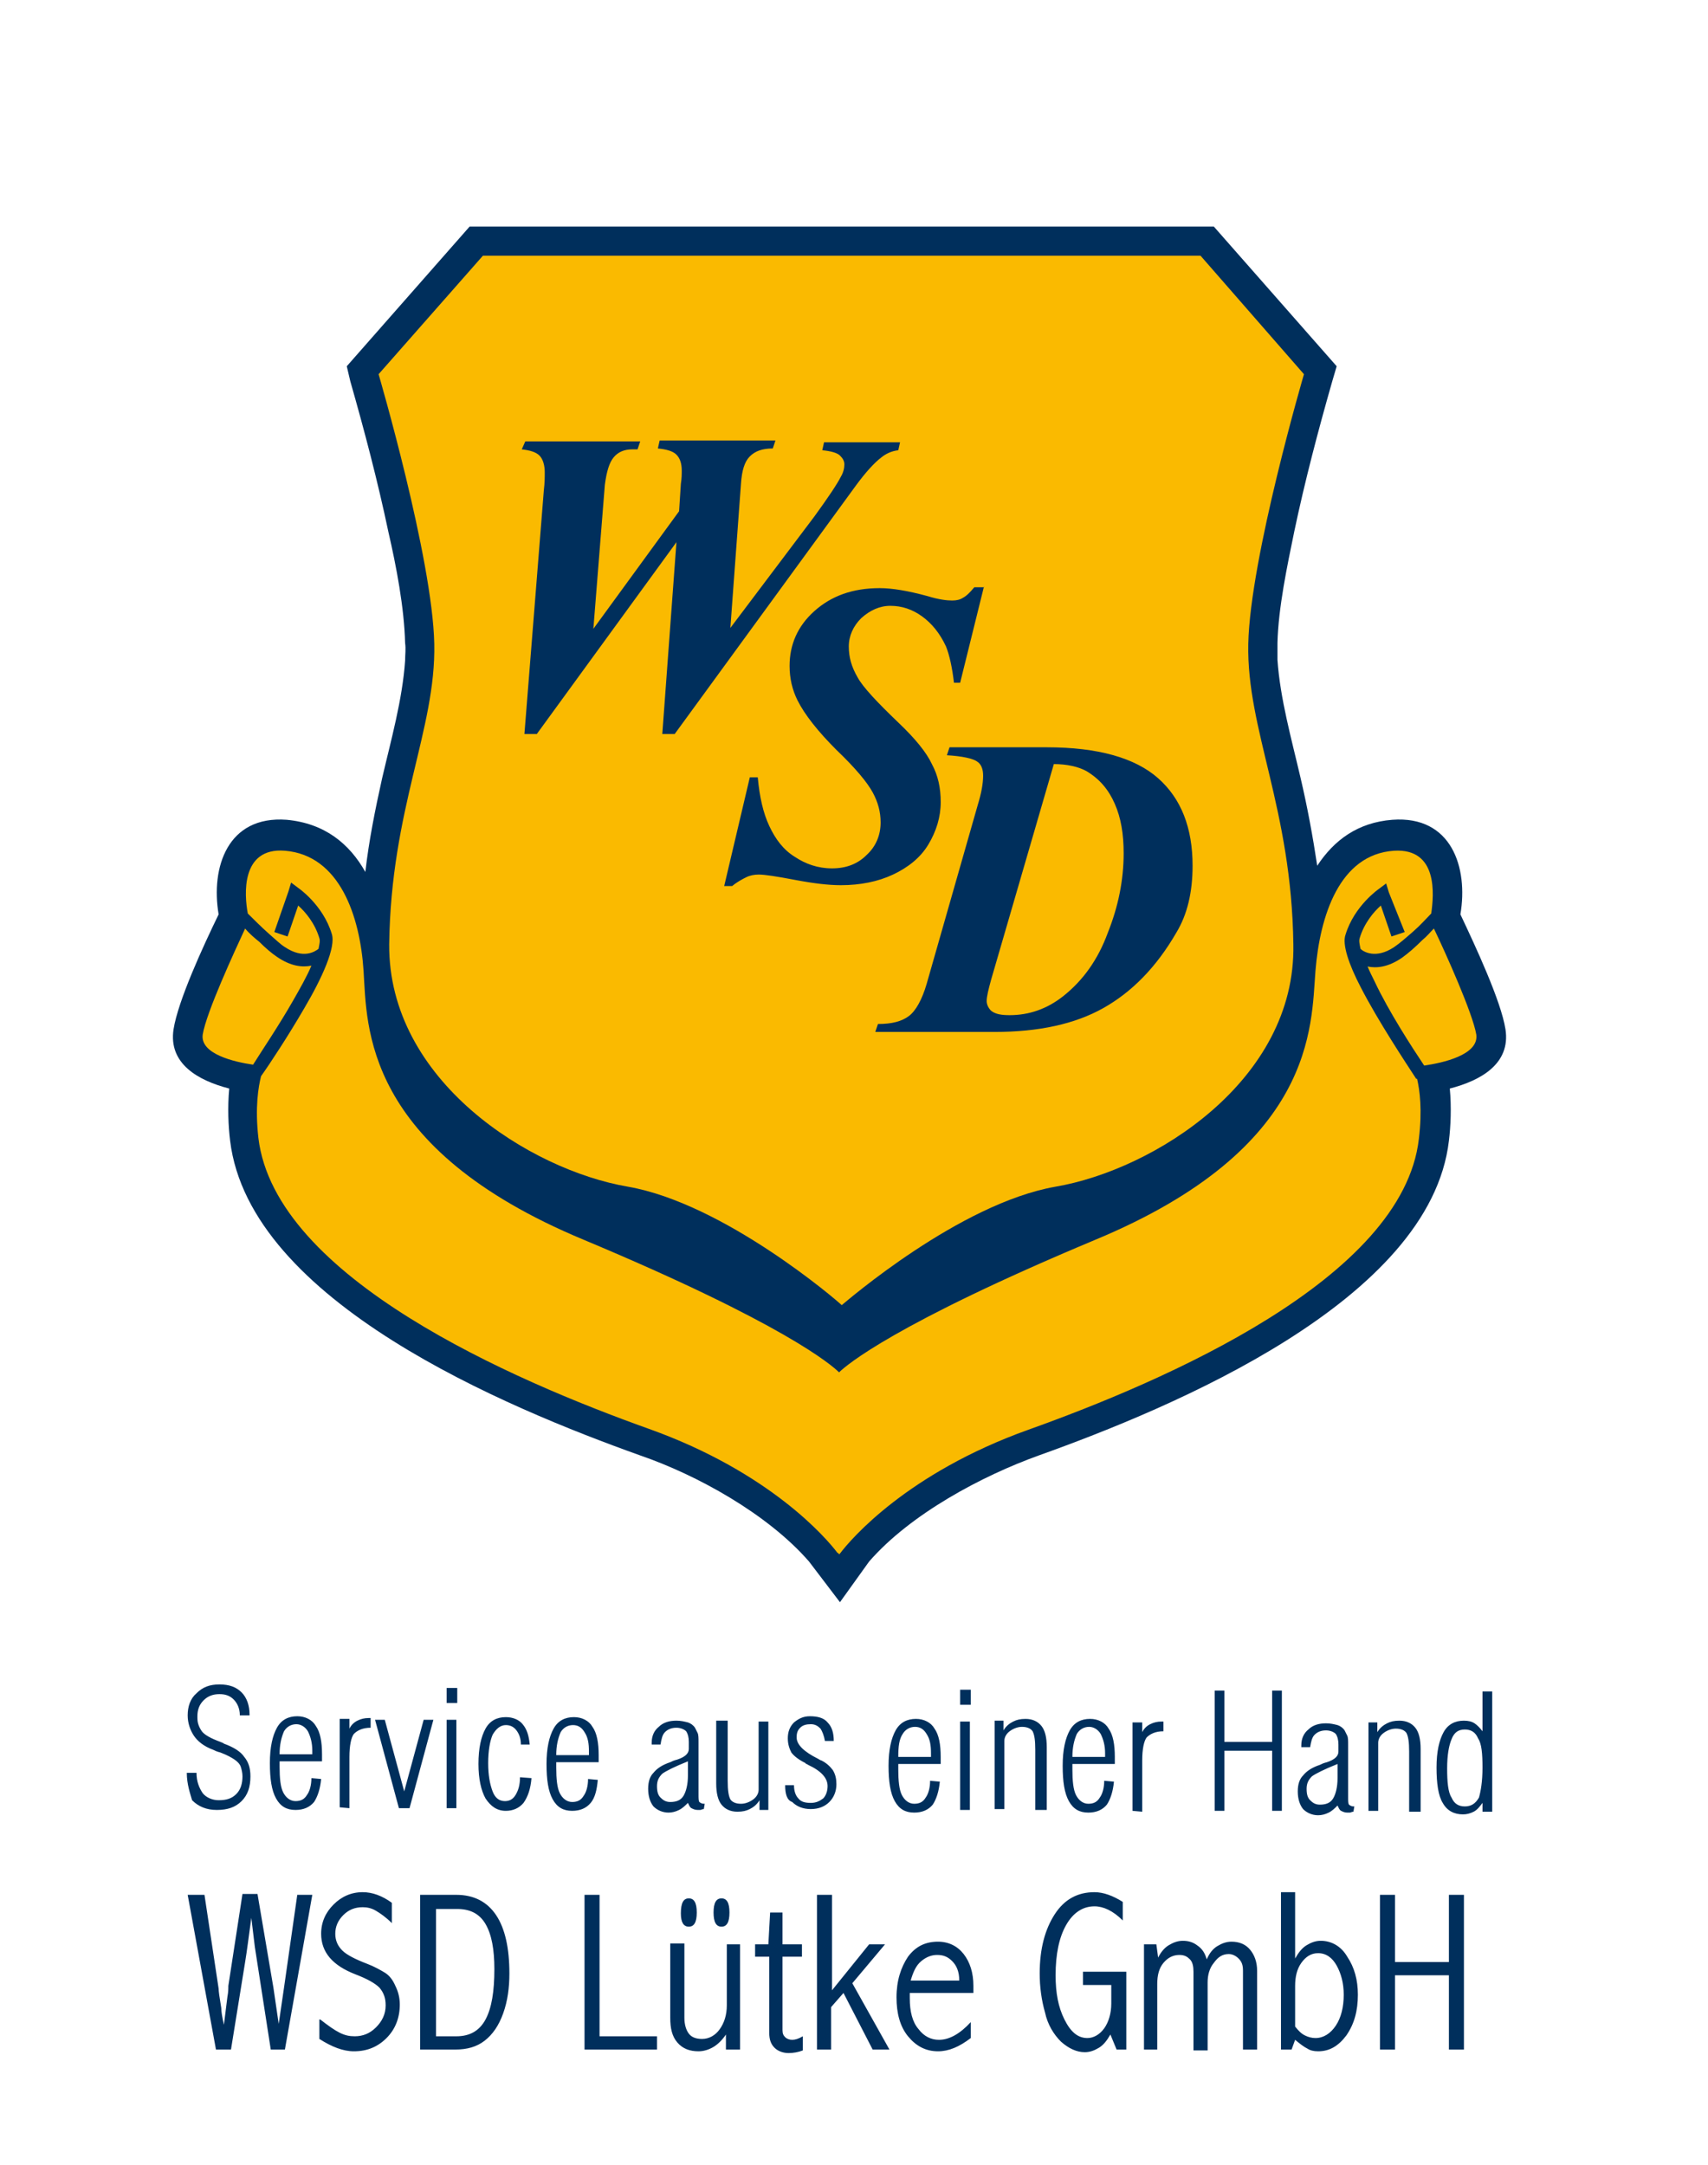 <?xml version="1.0" encoding="UTF-8"?>
<svg xmlns="http://www.w3.org/2000/svg" xmlns:xlink="http://www.w3.org/1999/xlink" id="b" viewBox="0 0 172 217.833" width="700" height="887"><defs><style>.f{fill-rule:evenodd;}.f,.g{fill:#002f5c;}.h{fill:#faba00;}.i{fill:none;filter:url(#d);}</style><filter id="d" x="0" y="0" width="172" height="217.833" filterUnits="userSpaceOnUse"><feOffset dx="0" dy="0"/><feGaussianBlur result="e" stdDeviation="2.084"/><feFlood flood-color="#000" flood-opacity=".75"/><feComposite in2="e" operator="in"/><feComposite in="SourceGraphic"/></filter></defs><g id="c"><rect class="i" width="172" height="217.833"/><path class="f" d="M36.79,87.724c.356-3.115.979-6.23,1.691-9.434.89-3.827,2.047-7.921,2.314-11.838,0-.623.089-1.157,0-1.78-.089-3.56-.89-7.743-1.691-11.215-1.068-5.073-2.403-10.146-3.827-15.131l-.356-1.513,12.372-14.063h74.942l12.372,14.063-.445,1.513c-1.424,4.984-2.759,10.057-3.827,15.131-.712,3.471-1.602,7.654-1.691,11.215v1.691c.267,3.916,1.424,8.01,2.314,11.838.712,3.026,1.246,5.963,1.691,8.9,1.691-2.581,4.094-4.361,7.565-4.628,5.963-.445,7.654,4.806,6.853,9.523,1.513,3.204,4.094,8.722,4.539,11.571.534,3.471-2.492,5.162-5.607,5.963.178,1.869.089,3.827-.089,5.251-1.869,16.11-27.858,26.879-41.298,31.685-5.696,2.047-12.906,5.874-17.089,10.681l-2.937,4.094-3.115-4.094c-4.183-4.806-11.304-8.722-17-10.681-13.44-4.806-39.34-15.487-41.298-31.685-.178-1.424-.267-3.382-.089-5.251-3.115-.801-6.141-2.492-5.607-5.963.445-2.848,2.937-8.277,4.539-11.571-.801-4.717.89-9.968,6.853-9.523,3.827.356,6.319,2.403,7.921,5.251h0Z"/><path class="h" d="M84.763,131.336h0c.445-.356,11.838-10.235,21.539-11.927,9.879-1.691,24.209-10.681,23.942-24.387-.178-13.707-4.717-21.628-4.539-30.261.178-8.633,5.607-27.146,5.607-27.146l-10.413-11.927H48.627l-10.502,11.927s5.429,18.513,5.607,27.146c.178,8.633-4.361,16.555-4.539,30.261-.089,13.707,14.152,22.696,24.031,24.387,9.701,1.691,21.094,11.482,21.539,11.927h0Z"/><path class="g" d="M52.81,73.839l1.958-24.565c.089-.712.089-1.335.089-1.78,0-.712-.178-1.335-.534-1.691-.356-.356-.979-.534-1.78-.623l.356-.801h11.571l-.267.801h-.534c-.801,0-1.424.267-1.869.801-.445.534-.712,1.424-.89,2.759l-1.157,14.508,8.633-11.838.178-2.759c.089-.534.089-.979.089-1.335,0-.712-.178-1.246-.534-1.602-.356-.356-.979-.534-1.869-.623l.178-.801h11.66l-.267.801c-1.068,0-1.78.267-2.314.801-.534.534-.801,1.424-.89,2.759l-1.068,14.508,8.455-11.215c1.424-1.958,2.314-3.293,2.67-4.005.267-.445.356-.89.356-1.246s-.178-.623-.445-.89-.89-.445-1.78-.534l.178-.801h7.654l-.178.801c-.712.089-1.246.356-1.691.712-.712.534-1.602,1.513-2.581,2.848l-18.246,25.01h-1.246l1.424-19.314-14.063,19.314h-1.246Z"/><path class="g" d="M99.093,58.975l-2.403,9.701h-.623c-.178-1.513-.445-2.759-.801-3.649-.623-1.335-1.424-2.314-2.403-3.026-.979-.712-2.047-1.068-3.204-1.068-1.068,0-2.047.445-2.937,1.246-.801.801-1.246,1.78-1.246,2.848s.267,2.047.89,3.115c.534.979,1.958,2.492,4.094,4.539,1.691,1.602,2.848,3.026,3.382,4.183.623,1.157.89,2.403.89,3.827,0,1.513-.445,2.937-1.246,4.272s-2.047,2.314-3.56,3.026-3.293,1.068-5.251,1.068c-1.246,0-2.759-.178-4.628-.534s-3.026-.534-3.649-.534c-.445,0-.89.089-1.246.267-.356.178-.89.445-1.424.89h-.801l2.581-10.948h.801c.178,1.958.534,3.56,1.157,4.895.623,1.335,1.424,2.403,2.581,3.115,1.068.712,2.314,1.157,3.738,1.157s2.581-.445,3.471-1.335c.979-.89,1.424-2.047,1.424-3.293,0-1.068-.267-2.047-.801-3.026s-1.691-2.403-3.649-4.272c-1.869-1.869-3.204-3.56-3.916-4.984-.534-1.068-.801-2.225-.801-3.471,0-2.136.801-4.005,2.492-5.518s3.827-2.314,6.586-2.314c1.246,0,2.848.267,4.806.801,1.157.356,1.958.445,2.492.445.445,0,.801-.089,1.068-.267.356-.178.712-.534,1.157-1.068h.979v-.089Z"/><path class="f" d="M88.145,103.833l.267-.801c1.424,0,2.403-.267,3.115-.801s1.335-1.691,1.78-3.204l5.162-18.068c.356-1.157.534-2.136.534-2.937,0-.623-.178-1.157-.623-1.424-.356-.267-1.424-.534-3.026-.623l.267-.801h9.79c5.162,0,8.9,1.068,11.215,3.115s3.471,4.984,3.471,8.811c0,2.67-.534,4.895-1.602,6.675-2.047,3.56-4.539,6.052-7.387,7.654-2.848,1.602-6.497,2.403-10.948,2.403h-12.016ZM106.124,76.865l-6.319,21.717c-.267.979-.445,1.691-.445,2.136,0,.356.178.712.445.979.445.356,1.068.445,1.869.445,1.958,0,3.738-.623,5.34-1.869,2.047-1.602,3.56-3.738,4.539-6.408,1.068-2.67,1.602-5.34,1.602-8.01,0-1.958-.267-3.56-.89-4.984s-1.513-2.492-2.848-3.293c-.801-.445-1.958-.712-3.293-.712h0Z"/><path class="h" d="M84.496,156.435l.089-.089c1.068-1.424,6.764-8.099,18.958-12.461,13.707-4.895,37.738-15.22,39.34-29.282.356-2.937.089-4.895-.178-6.052h-.089c-.979-1.513-3.827-5.785-5.607-9.256-1.157-2.225-1.869-4.272-1.513-5.251.89-2.937,3.382-4.628,3.382-4.628l.712-.534.267.89,1.602,4.005-1.335.445-1.068-3.115c-.712.623-1.691,1.78-2.136,3.293-.089.267,0,.623.089,1.068.267.267,1.513,1.068,3.382-.178.534-.356,1.246-.979,1.958-1.602.712-.623,1.335-1.335,1.78-1.78h0c.267-1.869.712-6.586-3.738-6.319-5.518.356-7.476,6.586-7.921,12.105s.089,17.801-22.162,27.057c-20.204,8.455-25.099,12.639-25.811,13.351-.712-.712-5.518-4.895-25.722-13.351-22.251-9.256-21.806-21.539-22.162-27.057-.356-5.518-2.403-11.66-7.921-12.105-4.45-.356-4.094,4.45-3.738,6.319.534.534,1.335,1.335,2.136,2.047.623.534,1.157,1.068,1.602,1.335,1.869,1.246,3.026.445,3.382.178.089-.445.178-.801.089-1.068-.445-1.513-1.424-2.67-2.136-3.293l-1.068,3.115-1.335-.445,1.424-4.094.267-.89.712.534s2.492,1.691,3.382,4.628c.445,1.335-.979,4.45-2.759,7.476-1.602,2.759-3.471,5.607-4.361,6.853-.267,1.068-.623,3.115-.267,6.23,1.691,14.063,25.633,24.387,39.34,29.282,12.194,4.361,17.89,11.037,18.958,12.461q.178.089.178.178h0ZM143.417,107.216c1.869-.267,5.518-1.068,5.251-3.115-.356-2.136-3.115-8.277-4.272-10.681-.356.356-.712.801-1.157,1.157-.712.712-1.424,1.335-2.047,1.78-1.424.979-2.581,1.068-3.471.89.178.445.445.979.712,1.513,1.424,3.026,3.738,6.586,4.984,8.455h0ZM24.685,93.42c-1.068,2.314-3.916,8.455-4.272,10.681-.267,1.958,3.204,2.759,5.073,3.026.89-1.424,2.581-3.916,4.005-6.408.712-1.246,1.424-2.492,1.869-3.56-.89.178-2.047.089-3.471-.89-.534-.356-1.157-.89-1.78-1.513-.445-.356-.979-.801-1.424-1.335h0Z"/><path class="g" d="M29.936,190.702h1.513l-2.759,15.576h-1.424l-1.602-10.324-.356-2.937c-.267,1.958-.445,3.382-.623,4.45l-1.424,8.811h-1.513l-2.848-15.576h1.691l1.424,9.434c0,.267.089.89.267,1.958,0,.356.089.89.267,1.691l.356-2.848c.089-.445.089-.801.089-1.068l1.424-9.256h1.513l1.602,9.434.534,3.649.534-3.649,1.335-9.345h0ZM32.25,203.251c.801.623,1.424,1.068,1.958,1.335s.979.356,1.513.356c.801,0,1.513-.267,2.136-.89s.979-1.335.979-2.225c0-.712-.178-1.246-.623-1.78-.445-.445-1.246-.89-2.403-1.335-2.314-.89-3.471-2.225-3.471-4.094,0-1.157.445-2.136,1.246-2.937.801-.801,1.78-1.246,2.937-1.246.979,0,1.958.356,2.937,1.068v2.047c-.623-.623-1.157-.979-1.602-1.246-.445-.267-.89-.356-1.335-.356-.801,0-1.424.267-1.958.801-.534.534-.801,1.157-.801,1.869s.267,1.246.712,1.691,1.335.89,2.492,1.335c.712.267,1.335.623,1.78.89s.801.712,1.068,1.335c.267.534.445,1.157.445,1.869,0,1.335-.445,2.492-1.335,3.382s-1.958,1.335-3.293,1.335c-1.068,0-2.225-.445-3.471-1.246v-1.958h.089ZM42.397,190.702h3.56c1.78,0,3.115.712,4.005,2.047s1.335,3.293,1.335,5.874c0,1.424-.178,2.759-.623,4.005s-1.068,2.136-1.869,2.759c-.801.623-1.78.89-2.937.89h-3.56v-15.576h.089ZM43.91,192.037v12.906h2.047c1.335,0,2.314-.534,2.937-1.691.623-1.157.89-2.848.89-5.073,0-1.958-.267-3.471-.89-4.539-.623-1.068-1.602-1.513-2.848-1.513h-2.136v-.089ZM58.863,190.702h1.513v14.241h5.785v1.335h-7.298v-15.576h0ZM73.103,195.686h1.424v10.591h-1.424v-1.513c-.356.534-.801.979-1.246,1.246-.445.267-.979.445-1.513.445-.89,0-1.602-.267-2.136-.89s-.712-1.424-.712-2.492v-7.476h1.424v7.476c0,.712.178,1.246.445,1.602.267.356.712.534,1.335.534.712,0,1.335-.356,1.78-.979.445-.623.712-1.424.712-2.403v-6.141h-.089ZM69.365,191.058c.534,0,.801.445.801,1.424s-.267,1.424-.801,1.424-.801-.445-.801-1.335c0-1.068.267-1.513.801-1.513h0ZM72.658,191.058c.534,0,.801.445.801,1.424s-.267,1.424-.801,1.424-.801-.445-.801-1.424c0-.979.267-1.424.801-1.424h0ZM77.554,192.482h1.246v3.204h1.958v1.246h-1.958v7.387c0,.356.089.534.267.712.178.178.445.267.712.267s.623-.089,1.068-.356v1.424c-.445.178-.979.267-1.424.267-.534,0-1.068-.178-1.424-.534-.356-.356-.534-.801-.534-1.513v-7.654h-1.424v-1.246h1.335l.178-3.204h0ZM82.36,190.702h1.424v9.612l3.738-4.628h1.602l-3.293,3.916,3.738,6.675h-1.691l-2.937-5.696-1.246,1.424v4.272h-1.424v-15.576h.089ZM97.757,205.12c-1.157.89-2.225,1.335-3.293,1.335-1.246,0-2.225-.534-3.026-1.513-.801-.979-1.157-2.314-1.157-3.916,0-1.691.445-3.026,1.157-4.094.801-1.068,1.78-1.513,3.026-1.513,1.068,0,1.958.445,2.581,1.246.623.801.979,1.869.979,3.204v.712h-6.408v.534c0,1.335.267,2.403.89,3.115.534.712,1.246,1.068,2.047,1.068,1.068,0,2.136-.623,3.204-1.78v1.602h0ZM96.6,199.335c0-.89-.267-1.513-.712-1.958s-.89-.623-1.513-.623c-.534,0-1.068.178-1.602.623-.534.445-.801,1.068-1.068,1.958h4.895ZM111.82,204.764c-.356.623-.712,1.068-1.157,1.335s-.89.445-1.424.445c-.801,0-1.602-.356-2.403-1.068-.712-.712-1.335-1.691-1.602-2.937-.356-1.246-.534-2.581-.534-3.916,0-2.492.534-4.45,1.513-5.963s2.314-2.225,4.005-2.225c.89,0,1.869.356,2.848.979v1.869c-.979-.979-1.958-1.424-2.848-1.424-1.157,0-2.136.623-2.848,1.869-.712,1.246-1.068,2.937-1.068,5.073,0,1.78.267,3.204.89,4.45s1.335,1.869,2.314,1.869c.623,0,1.246-.356,1.691-.979.445-.623.712-1.513.712-2.492v-1.869h-2.848v-1.335h4.361v7.832h-.979l-.623-1.513h0ZM121.522,197.199c.267-.623.623-1.068,1.068-1.335.445-.267.89-.445,1.424-.445.801,0,1.424.267,1.869.801.445.534.712,1.246.712,2.136v7.921h-1.424v-7.921c0-.534-.089-.89-.445-1.246-.267-.267-.623-.445-.979-.445-.623,0-1.068.267-1.513.89-.445.534-.623,1.246-.623,1.958v6.853h-1.424v-7.921c0-.534-.089-.979-.356-1.246-.267-.267-.534-.445-1.068-.445-.623,0-1.157.267-1.602.801-.445.534-.623,1.246-.623,2.136v6.586h-1.335v-10.591h1.246l.178,1.335c.267-.534.623-.979,1.068-1.246.445-.267.89-.445,1.424-.445.623,0,1.068.178,1.424.445.534.356.801.801.979,1.424h0ZM130.422,190.435v6.675c.356-.623.712-1.068,1.157-1.335s.89-.445,1.424-.445c1.068,0,2.047.534,2.67,1.602.712,1.068,1.068,2.314,1.068,3.827,0,1.602-.356,2.937-1.157,4.094-.801,1.068-1.691,1.602-2.848,1.602-.445,0-.801-.089-1.068-.267-.356-.178-.712-.445-1.246-.89l-.356.979h-1.068v-15.843h1.424ZM130.422,203.963c.356.445.623.712.979.89.356.178.712.267,1.068.267.801,0,1.513-.445,2.047-1.246s.801-1.869.801-3.115c0-1.157-.267-2.136-.712-2.937-.445-.801-1.068-1.246-1.869-1.246-.712,0-1.246.356-1.691.979-.445.623-.623,1.424-.623,2.314v4.094h0ZM138.966,190.702h1.513v6.764h5.429v-6.764h1.513v15.576h-1.513v-7.476h-5.429v7.476h-1.513v-15.576h0Z"/><path class="g" d="M18.811,178.419h.979c0,.89.267,1.513.623,2.047.356.445.979.712,1.602.712.801,0,1.335-.178,1.78-.623s.623-1.068.623-1.78c0-.356-.089-.712-.178-.979s-.356-.534-.623-.712c-.267-.178-.712-.445-1.424-.712-.356-.089-.534-.178-.712-.267-.979-.356-1.602-.89-1.958-1.424s-.623-1.246-.623-2.047c0-.89.267-1.691.89-2.225.623-.623,1.335-.89,2.314-.89s1.691.267,2.225.801c.534.534.801,1.335.801,2.225v.089h-.979c0-.712-.267-1.246-.623-1.602-.356-.356-.801-.534-1.424-.534s-1.157.178-1.602.623-.623.979-.623,1.602c0,.267,0,.534.089.801.089.267.178.445.356.712.267.356.89.712,1.869,1.068.178.089.267.089.356.178.979.356,1.691.801,2.047,1.335.445.534.623,1.157.623,1.958,0,1.068-.267,1.869-.89,2.492s-1.424.89-2.492.89-1.869-.356-2.492-.979c-.178-.623-.534-1.602-.534-2.759h0ZM32.339,179.042c-.089.979-.356,1.78-.712,2.314-.445.534-1.068.801-1.869.801-.89,0-1.513-.356-1.958-1.157-.445-.801-.623-1.958-.623-3.56s.267-2.759.712-3.56,1.157-1.157,2.047-1.157c.801,0,1.513.356,1.869.979.445.623.623,1.602.623,2.848v.712h-4.272v.534c0,1.157.089,2.047.356,2.581.267.534.712.89,1.246.89s.89-.178,1.157-.623c.267-.356.445-.979.445-1.691l.979.089h0ZM28.156,176.55h3.293v-.356c0-.801-.178-1.424-.445-1.958-.267-.445-.712-.712-1.157-.712-.534,0-.979.267-1.246.712-.267.623-.445,1.335-.445,2.314h0ZM34.209,181.89v-8.9h.979v.979c.178-.356.445-.623.801-.801s.712-.267,1.157-.267h.178v.979c-.801,0-1.335.267-1.691.623-.267.356-.445,1.157-.445,2.314v5.162l-.979-.089h0ZM40.172,181.979l-2.403-8.9h.979l1.958,7.209,1.958-7.209h.979l-2.403,8.9h-1.068ZM44.978,181.979v-8.9h.979v8.9h-.979ZM44.978,171.388v-1.513h1.068v1.513h-1.068ZM53.522,178.953c-.089,1.068-.356,1.869-.801,2.492-.445.534-1.068.801-1.78.801-.89,0-1.513-.445-2.047-1.246-.445-.801-.712-1.958-.712-3.471,0-1.602.267-2.759.712-3.56s1.157-1.157,2.047-1.157c.712,0,1.335.267,1.691.712.445.534.623,1.157.712,2.047h-.89c0-.623-.178-1.068-.445-1.424-.267-.356-.623-.534-1.068-.534-.534,0-.979.356-1.335.979-.267.623-.445,1.602-.445,2.848s.178,2.136.445,2.848.712.979,1.246.979c.445,0,.801-.178,1.068-.623s.445-.979.445-1.78l1.157.089h0ZM60.198,179.131c-.089.979-.267,1.78-.712,2.314s-1.068.801-1.869.801c-.89,0-1.513-.356-1.958-1.157-.445-.801-.623-1.958-.623-3.56s.267-2.759.712-3.56,1.157-1.157,2.047-1.157c.801,0,1.513.356,1.869.979.445.623.623,1.602.623,2.848v.712h-4.272v.534c0,1.157.089,2.047.356,2.581.267.534.712.89,1.246.89s.89-.178,1.157-.623c.267-.356.445-.979.445-1.691l.979.089h0ZM56.015,176.639h3.293v-.356c0-.801-.089-1.424-.445-1.958-.267-.445-.623-.712-1.157-.712s-.979.267-1.246.712c-.267.623-.445,1.335-.445,2.314h0ZM70.878,182.068c-.178,0-.267.089-.356.089h-.267c-.267,0-.445-.089-.623-.178-.178-.089-.267-.356-.356-.534-.267.267-.534.534-.89.712s-.712.267-1.068.267c-.623,0-1.157-.267-1.513-.623-.356-.445-.534-1.068-.534-1.78s.178-1.246.534-1.602c.356-.445.89-.801,1.691-1.068.178-.089.356-.178.712-.267.801-.267,1.157-.623,1.157-1.068v-.712c0-.445-.089-.801-.267-1.068-.178-.178-.534-.356-.979-.356-.534,0-.89.178-1.157.445s-.356.712-.445,1.246h-.89v-.178c0-.712.267-1.246.712-1.602.445-.445,1.068-.623,1.78-.623.445,0,.801.089,1.157.178.267.089.534.267.712.534l.267.534c.089.178.089.534.089.89v5.251c0,.445,0,.712.089.801.089.089.267.178.445.178h.089l-.089.534h0ZM69.276,177.262c-1.335.534-2.225.979-2.581,1.246-.356.356-.534.712-.534,1.246s.089.89.356,1.157.534.445.979.445c.623,0,1.068-.178,1.335-.623s.445-1.157.445-2.047v-1.424h0ZM73.281,173.168v6.052c0,.979.089,1.513.267,1.869.178.267.534.445,1.068.445.445,0,.89-.178,1.246-.445s.534-.623.534-.979v-6.853h.979v8.9h-.89v-.979c-.267.445-.623.712-.979.89s-.712.267-1.246.267c-.712,0-1.246-.267-1.602-.712s-.534-1.157-.534-2.136v-6.319h1.157ZM79.067,179.665h.89c0,.623.178,1.068.445,1.335.267.356.712.445,1.246.445s.89-.178,1.246-.445c.267-.267.445-.712.445-1.246,0-.801-.623-1.513-1.958-2.136-.089-.089-.267-.089-.267-.178-.712-.356-1.157-.712-1.424-1.068-.178-.356-.356-.801-.356-1.424s.178-1.157.623-1.602c.445-.356.89-.623,1.602-.623.801,0,1.424.178,1.78.623.445.445.623,1.068.623,1.869h-.89c-.089-.534-.267-.979-.445-1.246-.267-.267-.534-.445-.979-.445s-.801.089-1.068.356c-.267.267-.356.534-.356.979,0,.712.712,1.424,2.136,2.136.178.089.267.178.356.178.534.267.89.623,1.157.979.267.445.356.89.356,1.424,0,.712-.267,1.335-.712,1.78s-1.068.712-1.869.712-1.424-.267-1.869-.712c-.534-.178-.712-.801-.712-1.691h0ZM94.642,179.309c-.089.979-.356,1.78-.712,2.314-.445.534-1.068.801-1.869.801-.89,0-1.513-.356-1.958-1.157-.445-.801-.623-1.958-.623-3.56s.267-2.759.712-3.56,1.157-1.157,2.047-1.157c.801,0,1.513.356,1.869.979.445.623.623,1.602.623,2.848v.712h-4.272v.534c0,1.157.089,2.047.356,2.581.267.534.712.89,1.246.89s.89-.178,1.157-.623c.267-.356.445-.979.445-1.691l.979.089h0ZM90.459,176.817h3.293v-.356c0-.801-.089-1.424-.445-1.958-.267-.445-.623-.712-1.157-.712s-.979.267-1.246.712c-.356.534-.445,1.246-.445,2.314h0ZM96.689,182.157v-8.9h.979v8.9h-.979ZM96.689,171.566v-1.513h1.068v1.513h-1.068ZM104.255,182.157v-6.052c0-.979-.089-1.513-.267-1.869-.178-.267-.534-.445-1.068-.445-.445,0-.89.178-1.246.445s-.534.623-.534.979v6.853h-.979v-8.9h.89v.979c.267-.445.623-.712.979-.89s.712-.267,1.246-.267c.712,0,1.246.267,1.602.712s.534,1.157.534,2.136v6.319h-1.157ZM112.176,179.309c-.089.979-.356,1.78-.712,2.314-.445.534-1.068.801-1.869.801-.89,0-1.513-.356-1.958-1.157-.445-.801-.623-1.958-.623-3.56s.267-2.759.712-3.56,1.157-1.157,2.047-1.157c.801,0,1.513.356,1.869.979.445.623.623,1.602.623,2.848v.712h-4.272v.534c0,1.157.089,2.047.356,2.581.267.534.712.89,1.246.89s.89-.178,1.157-.623c.267-.356.445-.979.445-1.691l.979.089h0ZM107.993,176.817h3.293v-.356c0-.801-.178-1.424-.445-1.958-.267-.445-.712-.712-1.157-.712-.534,0-.979.267-1.246.712-.267.623-.445,1.335-.445,2.314h0ZM114.045,182.246v-8.9h.979v.979c.178-.356.445-.623.801-.801s.712-.267,1.157-.267h.178v.979c-.801,0-1.335.267-1.691.623-.267.356-.445,1.157-.445,2.314v5.162l-.979-.089h0ZM122.323,182.246v-12.105h.979v5.162h4.806v-5.162h.979v12.105h-.979v-6.052h-4.806v6.052h-.979ZM136.296,182.335c-.178,0-.267.089-.356.089h-.267c-.267,0-.445-.089-.623-.178-.178-.089-.267-.356-.356-.534-.267.267-.534.534-.89.712s-.712.267-1.068.267c-.623,0-1.157-.267-1.513-.623-.356-.445-.534-1.068-.534-1.78s.178-1.246.534-1.602c.356-.445.89-.801,1.691-1.068.178-.089.356-.178.712-.267.801-.267,1.157-.623,1.157-1.068v-.712c0-.445-.089-.801-.267-1.068-.178-.178-.534-.356-.979-.356-.534,0-.89.178-1.157.445s-.356.712-.445,1.246h-.89v-.178c0-.712.267-1.246.712-1.602.445-.445,1.068-.623,1.78-.623.445,0,.801.089,1.157.178.267.089.534.267.712.534.089.178.178.356.267.534.089.178.089.534.089.89v5.251c0,.445,0,.712.089.801.089.089.267.178.445.178h.089l-.089.534h0ZM134.694,177.529c-1.335.534-2.225.979-2.581,1.246-.356.356-.534.712-.534,1.246s.089.89.356,1.157c.267.267.534.445.979.445.623,0,1.068-.178,1.335-.623s.445-1.157.445-2.047v-1.424h0ZM141.904,182.335v-6.052c0-.979-.089-1.513-.267-1.869-.178-.267-.534-.445-1.068-.445-.445,0-.89.178-1.246.445s-.534.623-.534.979v6.853h-.979v-8.9h.89v.979c.267-.445.623-.712.979-.89.356-.178.712-.267,1.246-.267.712,0,1.246.267,1.602.712.356.445.534,1.157.534,2.136v6.319h-1.157ZM149.291,177.885c0-1.424-.089-2.403-.445-2.937-.267-.623-.712-.89-1.335-.89s-1.068.267-1.335.979c-.267.623-.445,1.602-.445,2.937s.089,2.403.445,2.937c.267.623.712.89,1.335.89s1.068-.267,1.424-.89c.178-.623.356-1.602.356-3.026h0ZM150.27,170.231v12.105h-.979v-.89c-.267.356-.534.712-.89.89s-.712.267-1.068.267c-.89,0-1.602-.356-2.047-1.157-.445-.712-.623-1.958-.623-3.56s.267-2.759.712-3.56,1.157-1.157,2.047-1.157c.445,0,.801.089,1.068.267s.534.445.801.801v-4.005h.979Z"/></g></svg>
